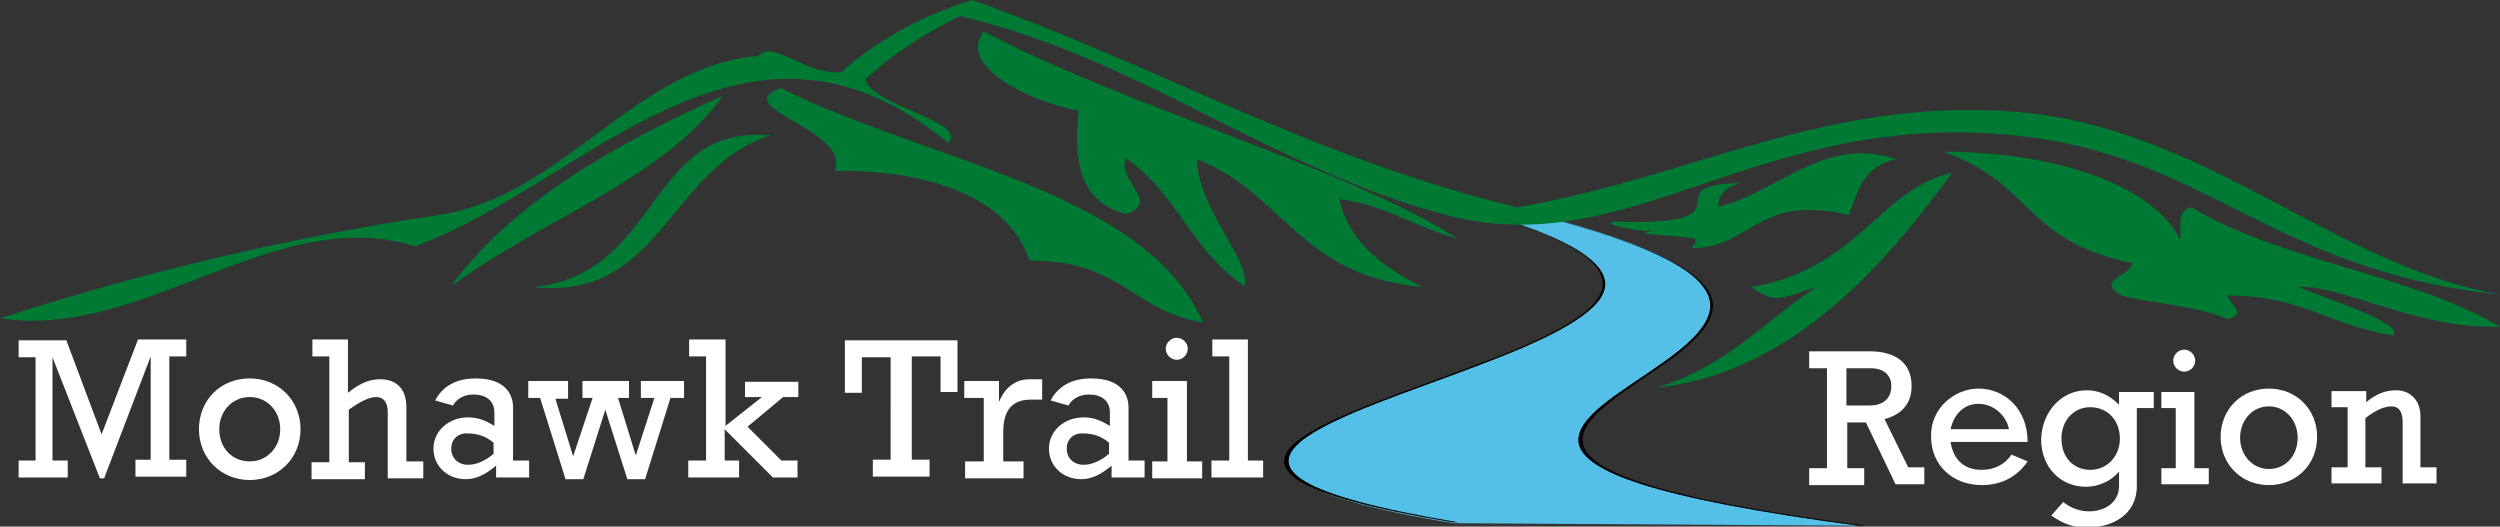 <?xml version="1.0" encoding="utf-8"?>
<!-- Generator: Adobe Illustrator 26.3.1, SVG Export Plug-In . SVG Version: 6.00 Build 0)  -->
<svg version="1.1" id="Layer_1" xmlns="http://www.w3.org/2000/svg" xmlns:xlink="http://www.w3.org/1999/xlink" x="0px" y="0px"
	 viewBox="0 0 295.3 62.2" style="enable-background:new 0 0 295.3 62.2;" xml:space="preserve">
<rect x="0" y="0" width="295.3" height="62.2" fill="#333333" stroke="none"/>
<style type="text/css">
	.white_st0{fill:#54C0E8;}
	.white_st1{fill:#007934;}
	.white_st2{fill:#FFFFFF;}
</style>
<path class="white_st0" d="M172.5,24.4l5.1,0c13.7,3.2,21.4,6.3,23.6,9.5c2.4,3.1-0.8,6.2-5.3,9.3c-4.3,3.1-10,6.1-9.4,9.2
	c0.8,3.1,8,6.4,33,9.7c0.2,0,0.5,0,0.7,0c0,0-48.3-0.3-48.5-0.3c-19.6-3.2-22-6.6-18.3-9.6c3.8-3.1,13.5-6.1,21.4-9.1
	c8.1-3,14.3-6.1,14.6-9.2C189.9,30.7,184.5,27.6,172.5,24.4"/>
<g>
	<path class="white_st1" d="M214.4,34c-6.1,4-10.4,9.3-18.8,11.8c16.2-1.7,27.3-14.9,35-25.4c-8.5,1.8-11,11.3-23.7,13.5
		C209.9,36.4,211.5,34.6,214.4,34z"/>
	<path class="white_st1" d="M271.5,33.9c5.1-0.3,13.9,5,23.8,4.7c-10.1-6.1-26.4-7.9-36.4-14.1c-1.9,0.3-1.2,2.4-1.4,3.8
		c-2.7-5.7-13-10.3-28-10.4c10.9,3.9,9.4,10.5,22.4,13.2c-0.8,1.9-4.2,1.8-1.4,3.8c4.1,1,9.3,1.3,12.6,2.8c2.5-0.7,0.2-1.7,0-2.8
		c8.9,0,12.3,3.7,19.6,4.7C283.9,38.1,275,35.4,271.5,33.9z"/>
	<path class="white_st1" d="M91,16c-14.6-1.4-12.9,16.4-28,17.9C78.1,35.6,79.1,19.7,91,16z"/>
	<path class="white_st1" d="M92.2,10.4c-6.3,2.4,8.3,4.8,6.4,9.8c9.7-0.2,20.4,2.5,23,10.6c10.8-0.1,12.1,5.9,20.5,7.3
		C135.3,22.5,109.6,19.1,92.2,10.4z"/>
	<path class="white_st1" d="M141.4,18.8c10.3,4.1,12.1,13.8,26.6,15.1c-4.8-2.4-8.7-5.4-9.8-10.4c5.7,0.8,9,3.4,14,4.7
		c-12.8-8.3-39.3-15.6-56-24.5c-3.2,4.1,5.4,8.3,11.2,9.4c-0.6,5.8,0,10.7,5.6,12.2c4.2-1.4-1.2-4.1,0-6.6c6,4.1,7.8,11,14,15.1
		C147.8,30.8,141.4,24.5,141.4,18.8z"/>
	<path class="white_st1" d="M53.2,33.9c10.3-7.8,25.1-12.6,32.2-22.6C72.3,17.2,60.4,24,53.2,33.9z"/>
	<path class="white_st1" d="M112,16.9c2.4-2.6-8.7-4.2-9.8-7.5c3.1-2.9,6.9-5.4,11.2-7.5c21.2,5,36.7,18,57.4,23.5
		c21.9,5.8,36.8-12.5,67.2-9.4c22.8,2.3,30.5,16.1,57.4,18.8c-19.6-3.3-35-19.9-57.4-21.6c-22.5-1.7-37.7,7.6-58.8,11.3
		c-24.6-6-42.3-16.7-64.4-24.5c-6.3,2-11.4,4.9-15.4,8.5c-4.1,0.5-8.1-3.9-9.8-1.9C75,7.8,66.5,23.2,51.8,25.4
		c-18,2.7-35.1,6.8-51.8,12.2c17,2.6,32.7-13.7,49-8.5C69.3,21.7,87.9-3,112,16.9z"/>
	<path class="white_st1" d="M205.7,21.6c-11,0.2,1.9,5-14.5,4.6c-0.6-0.2-2.9,0.3,3.1,1.1c0.4-0.1,1.1,0-0.3,0.3c5.5,0.4,6.9,0.6,6.2,0.6
		c-2,0.2,1.3-0.6-0.4,1.1c7,0.1,7.7-6.5,18.6-3.9c1-2.8,1.7-5.8,5.6-6.6c-8.5-2.9-14.3,4.1-21,5.6C202.9,22.9,204,22,205.7,21.6z"/>
</g>
<g>
	<g>
		<path d="M172.2,24.3c12,3.2,17.5,6.4,17.1,9.5c-0.3,3.1-6.6,6.2-14.7,9.2c-8,3.1-17.7,6.1-21.5,9.2c-3.6,3.1-1.3,6.2,18.5,9.5
			c0.2,0,0.5,0,0.7,0c-19.8-3.3-22.3-6.4-18.7-9.5c3.7-3.1,13.5-6.1,21.4-9.2c8.1-3.1,14.3-6.1,14.6-9.2
			C189.9,30.7,184.3,27.5,172.2,24.3C172.3,24.3,172.2,24.3,172.2,24.3z"/>
	</g>
	<g>
		<path d="M177.4,24.4c13.8,3.2,21.6,6.4,23.8,9.5c2.4,3.1-0.8,6.2-5.3,9.3c-4.4,3.1-10.1,6.2-9.4,9.3c0.8,3.1,8.1,6.3,33.2,9.6
			c0.2,0,0.5,0,0.7,0c-25.2-3.3-32.6-6.5-33.4-9.6c-0.7-3.1,4.9-6.2,9.3-9.3c4.5-3.1,7.6-6.2,5.2-9.3
			C199.1,30.8,191.3,27.6,177.4,24.4C177.4,24.4,177.4,24.4,177.4,24.4z"/>
	</g>
</g>
<g>
	<path class="white_st2" d="M7.8,40.1L12,51.3l4.3-11.2H22v2h-2v12.2h2v2h-6v-2h1.8V42.1h0l-5.5,14.4h-0.5L6.2,42.2h0v12.2h1.8v2H2.2v-2h2
		V42.2h-2v-2H7.8z"/>
	<path class="white_st2" d="M29.5,44.7c3.4,0,6,2.6,6,6c0,3.4-2.6,6-6,6s-6-2.6-6-6C23.5,47.3,26,44.7,29.5,44.7z M25.9,50.7
		c0,2.2,1.5,3.8,3.6,3.8c2,0,3.6-1.6,3.6-3.8c0-2.1-1.5-3.8-3.6-3.8C27.4,46.9,25.9,48.6,25.9,50.7z"/>
	<path class="white_st2" d="M41.1,40.1v6.3c1.7-1.4,2.9-1.6,3.8-1.6c2,0,3.1,1.2,3.1,3.3v6.4H50v2h-4.2v-7.8c0-1.2-0.5-1.8-1.4-1.8
		c-0.8,0-2,0.6-3.2,1.5v6.2h1.9v2h-6.3v-2h2.1V42.1h-2v-2H41.1z"/>
	<path class="white_st2" d="M56.2,44.7c3.6,0,4.4,2,4.4,3.4v6.3h1.9v2h-3.9V55c-1.3,1.1-2.4,1.6-3.6,1.6c-2.2,0-3.8-1.6-3.8-3.6
		c0-2.1,1.8-3.7,4.1-3.7c1.2,0,2.1,0.4,3.1,1v-1.6c0-1-0.6-2.1-2.5-2.1c-1.2,0-2,0.6-2.4,1.3l-2.1-0.6
		C52.3,45.6,53.9,44.7,56.2,44.7z M53.3,53c0,1.1,0.8,1.9,2,1.9c1.1,0,2.2-0.6,3-1.3v-1.3c-0.8-0.7-1.8-1.1-3-1.1
		C54.1,51.1,53.3,51.9,53.3,53z"/>
	<path class="white_st2" d="M67.1,45.1v2h-1.5l2.1,6.8h0L70,47h-1.2v-2h5.5v2H73l2.1,6.8h0l2.2-6.8h-1.6v-2h5.1v2h-1.6l-3,9.6h-2.1
		l-2.6-8.2h0l-2.6,8.2h-2.1l-3-9.6h-1.4v-2H67.1z"/>
	<path class="white_st2" d="M85.7,40.1v10.2l4.3-3.4h-2v-1.8h6.3v1.8h-1.8l-4.2,3.5l4,4h1.9v2h-2.9l-5.7-5.7v3.7h1.7v2h-6v-2h2.1V42.1h-2
		v-2H85.7z"/>
	<path class="white_st2" d="M113.1,40.1v6.2h-2v-4.2h-3.4v12.2h2.1v2h-6.7v-2h2.1V42.2h-3.4v4.2h-2v-6.2H113.1z"/>
	<path class="white_st2" d="M123.1,44.9v2.3h-1.3c-2.3,0-3.3,1.3-3.3,3.9v3.4h2.4v2H114v-2h2.2V47h-2.3v-2h4.1v2.5h0
		c0.8-2.1,2.4-2.7,3.5-2.7H123.1z"/>
	<path class="white_st2" d="M128.9,44.7c3.6,0,4.4,2,4.4,3.4v6.3h1.9v2h-3.9V55c-1.3,1.1-2.4,1.6-3.6,1.6c-2.2,0-3.8-1.6-3.8-3.6
		c0-2.1,1.8-3.7,4.1-3.7c1.2,0,2.1,0.4,3.1,1v-1.6c0-1-0.6-2.1-2.5-2.1c-1.2,0-2,0.6-2.4,1.3l-2.1-0.6
		C125,45.6,126.6,44.7,128.9,44.7z M126,53c0,1.1,0.8,1.9,2,1.9c1.1,0,2.2-0.6,3-1.3v-1.3c-0.8-0.7-1.8-1.1-3-1.1
		C126.8,51.1,126,51.9,126,53z"/>
	<path class="white_st2" d="M140.2,45.1v9.4h1.8v2h-5.9v-2h1.8V47h-1.8v-2H140.2z M139,39.9c0.7,0,1.3,0.6,1.3,1.3s-0.6,1.3-1.3,1.3
		s-1.3-0.6-1.3-1.3S138.3,39.9,139,39.9z"/>
	<path class="white_st2" d="M147.4,40.1v14.3h1.8v2h-6.1v-2h2.1V42.1h-2v-2H147.4z"/>
</g>
<g>
	<path class="white_st2" d="M220.9,41.5c2.5,0,4.9,1,4.9,4.1c0,1.8-0.9,3.3-3.2,3.9l2.8,5.7h1.9v2h-3.4l-3.5-7.3h-2.2v5.4h2v2h-6.5v-2h2.1
		V43.5h-2.1v-2H220.9z M220.8,47.9c1.5,0,2.6-0.7,2.6-2.3c0-1.3-0.9-2.1-2.4-2.1h-2.9v4.4H220.8z"/>
	<path class="white_st2" d="M233.7,45.9c3,0,5.8,2.3,5.8,6.3h-9.1c0.3,1.9,1.4,3.3,3.7,3.3c1.4,0,2.7-0.6,3.5-1.8l1.9,0.8
		c-1.2,1.8-3.1,2.8-5.4,2.8c-3.5,0-6-2.4-6-5.7C228,48.2,230.9,45.9,233.7,45.9z M230.4,50.7h6.9c-0.3-1.6-1.8-3-3.6-3
		C232,47.7,230.8,48.9,230.4,50.7z"/>
	<path class="white_st2" d="M246.5,46.1c1.2,0,2.5,0.4,3.8,1.7v-1.5h4.1v1.9h-2v9.2c0,3.5-3,4.9-5.8,4.9c-1.6,0-2.7-0.3-4.3-1.4l1.4-1.6
		c0.9,0.7,1.9,1.1,3.1,1.1c1.6,0,3.5-0.9,3.5-3v-1.7c-0.9,1.1-2.4,1.8-3.9,1.8c-3,0-5.3-2.3-5.3-5.6
		C241.2,48.6,243.5,46.1,246.5,46.1z M243.5,51.8c0,2.2,1.4,3.7,3.4,3.7c2,0,3.5-1.6,3.5-3.7c0-2.1-1.4-3.7-3.5-3.7
		C244.9,48.1,243.5,49.7,243.5,51.8z"/>
	<path class="white_st2" d="M259.2,46.3v9h1.7v1.9h-5.6v-1.9h1.7v-7.1h-1.7v-1.9H259.2z M258,41.3c0.7,0,1.3,0.6,1.3,1.3s-0.6,1.3-1.3,1.3
		s-1.3-0.6-1.3-1.3S257.3,41.3,258,41.3z"/>
	<path class="white_st2" d="M268,45.9c3.3,0,5.7,2.5,5.7,5.7c0,3.3-2.5,5.7-5.7,5.7c-3.3,0-5.7-2.5-5.7-5.7
		C262.3,48.4,264.7,45.9,268,45.9z M264.6,51.7c0,2.1,1.5,3.7,3.4,3.7c2,0,3.4-1.6,3.4-3.7c0-2-1.4-3.7-3.4-3.7
		C266,48,264.6,49.7,264.6,51.7z"/>
	<path class="white_st2" d="M283,46.1c1.9,0,2.9,1.4,2.9,3v6.1h1.9v1.9h-4v-7.2c0-1.7-0.8-1.9-1.3-1.9c-0.9,0-2,0.5-3.1,1.4v5.8h1.9v1.9
		h-5.9v-1.9h1.9v-7.1h-1.9v-1.9h4.1v1.3C280.7,46.5,281.8,46.1,283,46.1z"/>
</g>
</svg>
